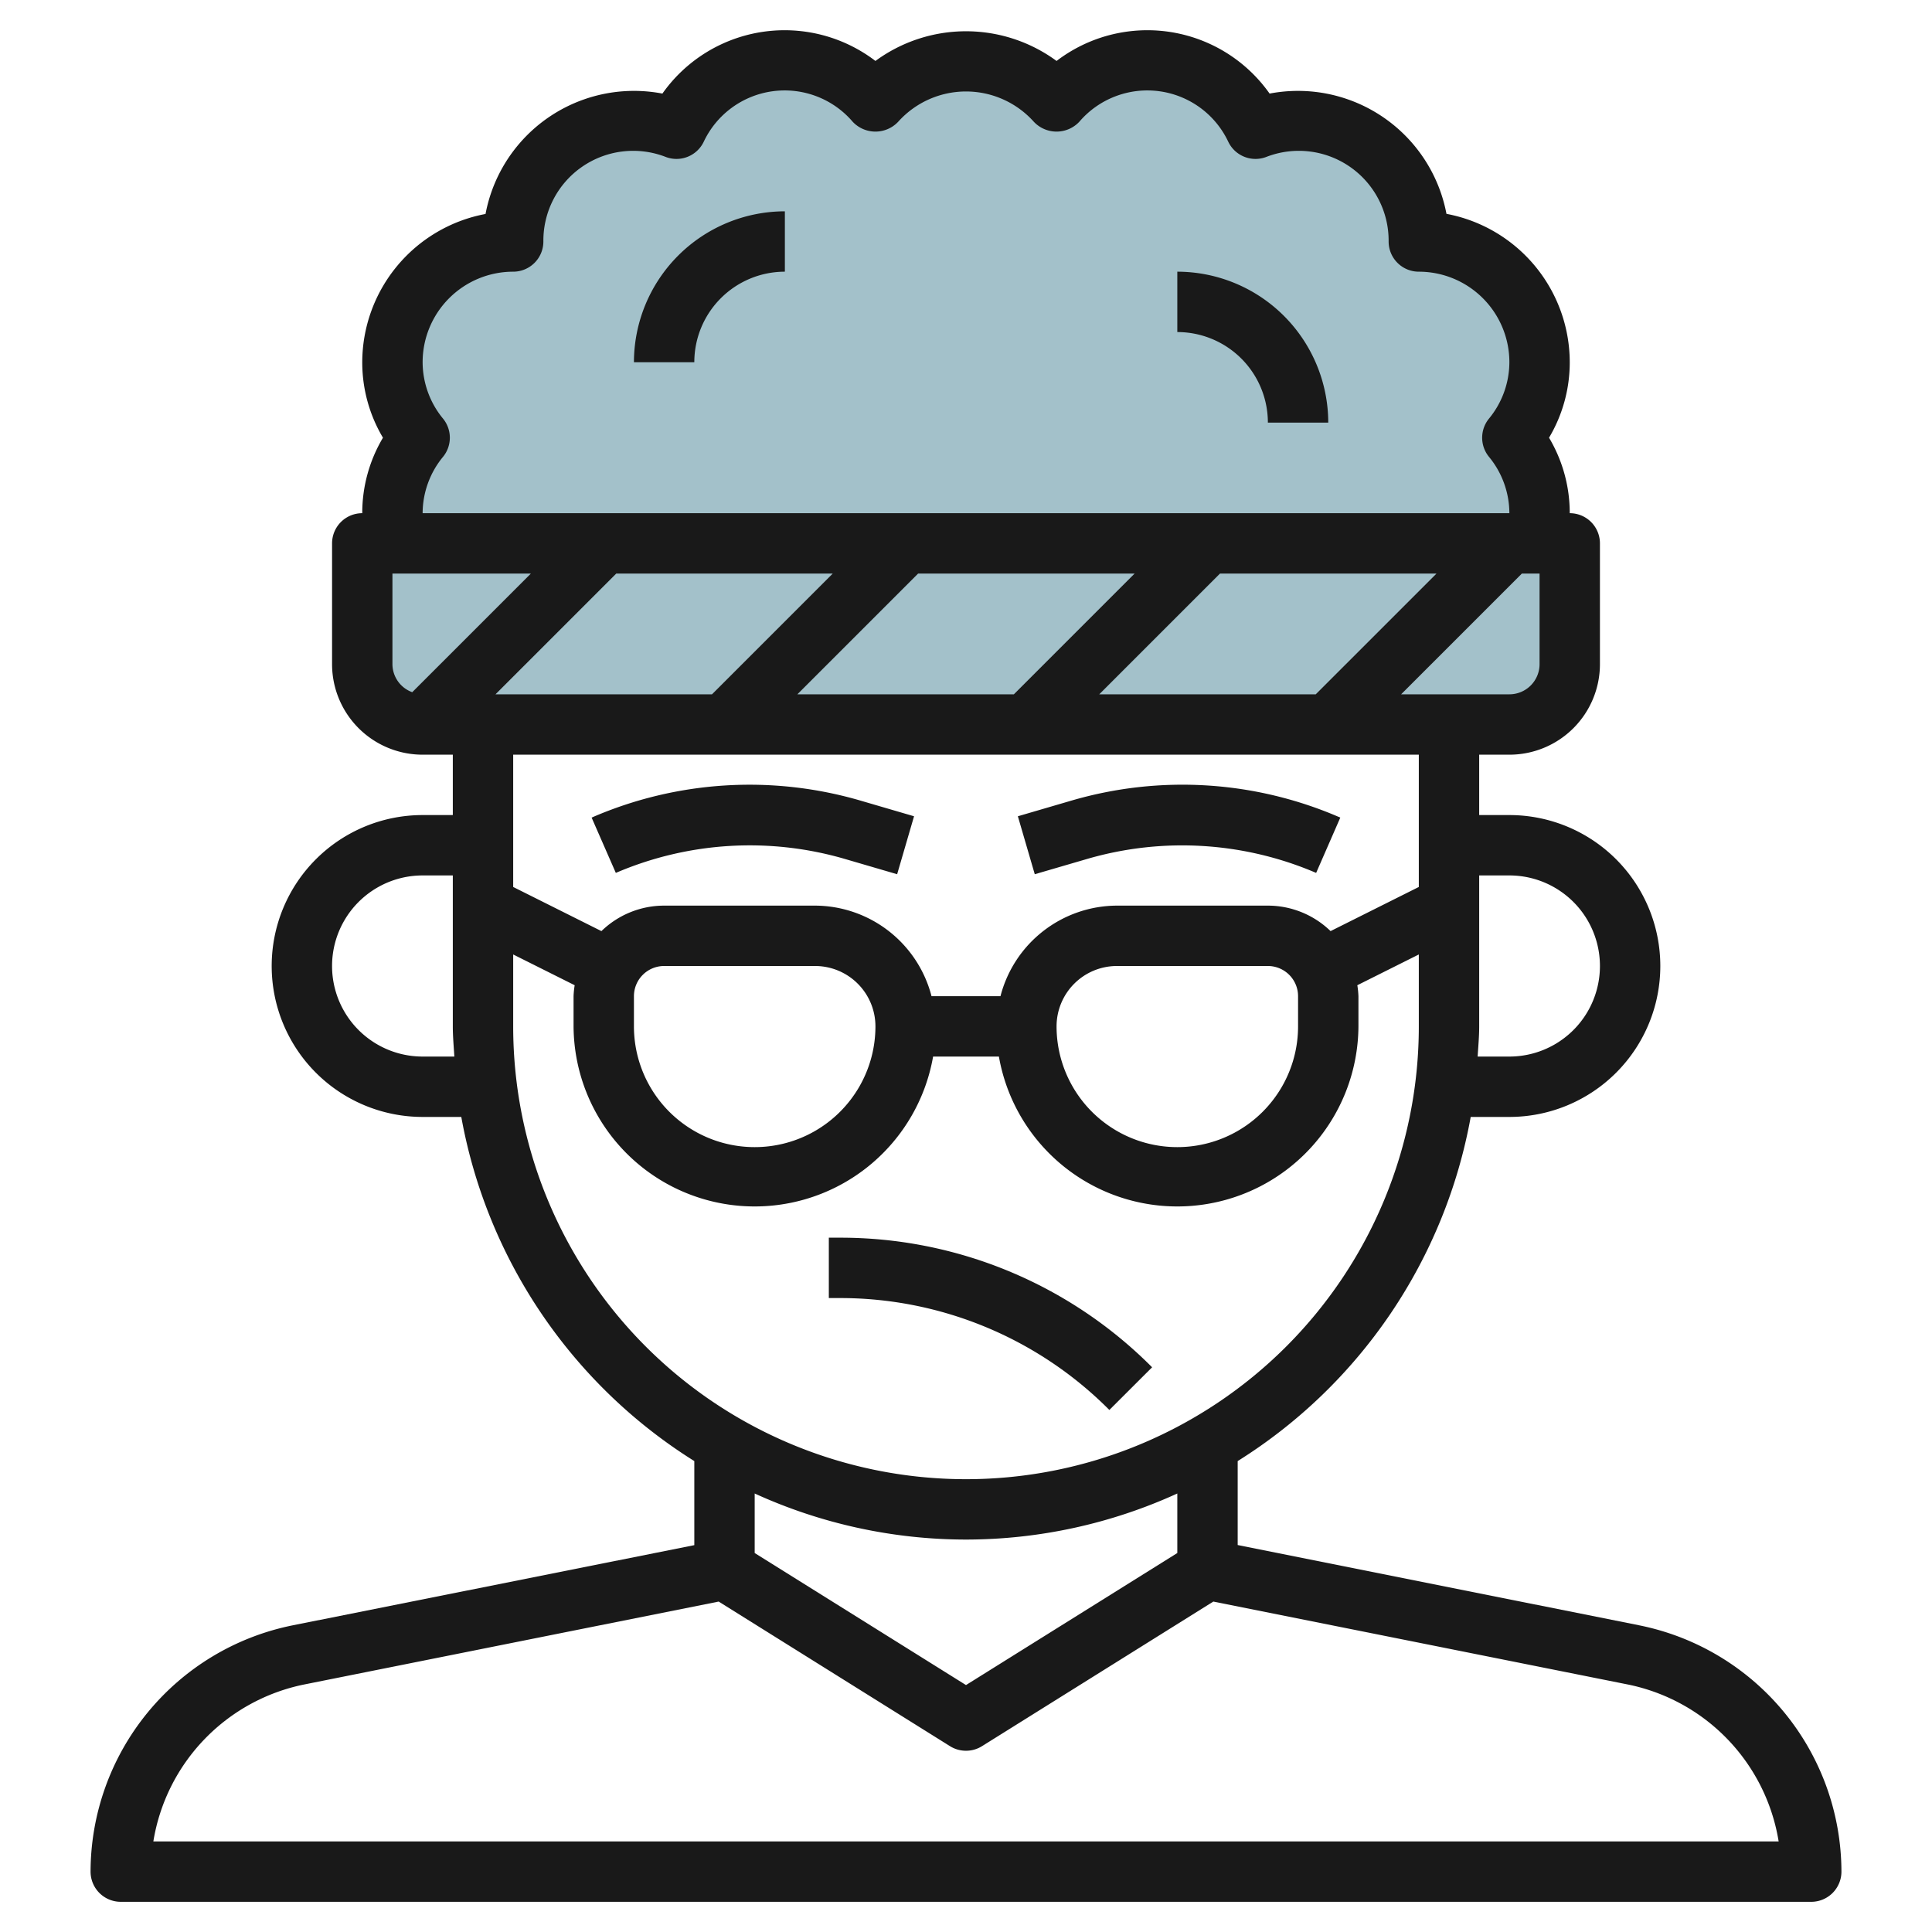 <svg height="512" viewBox="0 0 64 64" width="512" xmlns="http://www.w3.org/2000/svg"><g id="Layer_32" data-name="Layer 32"><path d="m12 18h40a0 0 0 0 1 0 0v4a2 2 0 0 1 -2 2h-36a2 2 0 0 1 -2-2v-4a0 0 0 0 1 0 0z" fill="#a3c1ca"/><path d="m51 12a4 4 0 0 0 -4-4 3.974 3.974 0 0 0 -5.409-3.732 3.966 3.966 0 0 0 -6.591-.888 3.951 3.951 0 0 0 -6 0 3.966 3.966 0 0 0 -6.591.888 3.974 3.974 0 0 0 -5.409 3.732 3.979 3.979 0 0 0 -3.1 6.5 3.962 3.962 0 0 0 -.9 2.5 4.024 4.024 0 0 0 .126 1h37.748a4.024 4.024 0 0 0 .126-1 3.962 3.962 0 0 0 -.9-2.5 3.962 3.962 0 0 0 .9-2.5z" fill="#a3c1ca"/><g fill="#191919"><path d="m54.312 53.843-13.312-2.662v-2.781a17.02 17.02 0 0 0 7.719-11.4h1.281a5 5 0 0 0 0-10h-1v-2h1a3 3 0 0 0 3-3v-4a1 1 0 0 0 -1-1 4.88 4.88 0 0 0 -.686-2.5 4.88 4.88 0 0 0 .686-2.5 5.009 5.009 0 0 0 -4.084-4.916 5.007 5.007 0 0 0 -5.859-3.984 4.955 4.955 0 0 0 -7.057-1.081 5.068 5.068 0 0 0 -6 0 4.955 4.955 0 0 0 -7.057 1.081 5.005 5.005 0 0 0 -5.859 3.988 5.009 5.009 0 0 0 -4.084 4.912 4.88 4.88 0 0 0 .686 2.5 4.88 4.88 0 0 0 -.686 2.5 1 1 0 0 0 -1 1v4a3 3 0 0 0 3 3h1v2h-1a5 5 0 0 0 0 10h1.281a17.02 17.02 0 0 0 7.719 11.4v2.785l-13.313 2.658a8.341 8.341 0 0 0 -6.687 8.157 1 1 0 0 0 1 1h56a1 1 0 0 0 1-1 8.342 8.342 0 0 0 -6.688-8.157zm-4.312-24.843a3 3 0 0 1 0 6h-1.051c.02-.333.051-.662.051-1v-5zm1-7a1 1 0 0 1 -1 1h-3.586l4-4h.586zm-34.586 1 4-4h7.172l-4 4zm14-4h7.172l-4 4h-7.172zm10 0h7.172l-4 4h-7.172zm-25.735-5.129a2.949 2.949 0 0 1 -.679-1.871 3 3 0 0 1 3-3 1 1 0 0 0 1-1 2.975 2.975 0 0 1 4.056-2.8 1 1 0 0 0 1.254-.5 2.965 2.965 0 0 1 4.937-.666 1.034 1.034 0 0 0 1.506 0 3.017 3.017 0 0 1 4.494 0 1.034 1.034 0 0 0 1.506 0 2.965 2.965 0 0 1 4.937.666 1 1 0 0 0 1.254.5 2.975 2.975 0 0 1 4.056 2.8 1 1 0 0 0 1 1 3 3 0 0 1 3 3 2.949 2.949 0 0 1 -.679 1.871 1 1 0 0 0 0 1.258 2.949 2.949 0 0 1 .679 1.871h-36a2.949 2.949 0 0 1 .679-1.871 1 1 0 0 0 0-1.258zm-1.679 5.129h4.586l-3.93 3.93a.993.993 0 0 1 -.656-.93zm34 6v4.382l-2.923 1.462a2.986 2.986 0 0 0 -2.077-.844h-5a4 4 0 0 0 -3.858 3h-2.284a4 4 0 0 0 -3.858-3h-5a2.986 2.986 0 0 0 -2.077.844l-2.923-1.462v-4.382zm-4 8v1a4 4 0 0 1 -8 0 2 2 0 0 1 2-2h5a1 1 0 0 1 1 1zm-14 1a4 4 0 0 1 -8 0v-1a1 1 0 0 1 1-1h5a2 2 0 0 1 2 2zm-15 1a3 3 0 0 1 0-6h1v5c0 .338.031.667.051 1zm3-1v-2.382l2.037 1.019a2.9 2.9 0 0 0 -.037.363v1a6 6 0 0 0 11.91 1h2.18a6 6 0 0 0 11.91-1v-1a2.9 2.9 0 0 0 -.037-.363l2.037-1.019v2.382a15 15 0 0 1 -30 0zm15 17a16.878 16.878 0 0 0 7-1.526v1.972l-7 4.374-7-4.374v-1.972a16.878 16.878 0 0 0 7 1.526zm-26.92 10a6.34 6.34 0 0 1 5-5.2l13.727-2.746 7.663 4.79a1 1 0 0 0 1.06 0l7.663-4.79 13.727 2.746a6.34 6.34 0 0 1 5 5.2z"/><path d="m42 14h2a5.006 5.006 0 0 0 -5-5v2a3 3 0 0 1 3 3z"/><path d="m26 9v-2a5.006 5.006 0 0 0 -5 5h2a3 3 0 0 1 3-3z"/><path d="m20.4 28.916a11.251 11.251 0 0 1 7.561-.47l1.758.514.56-1.92-1.757-.514a13.108 13.108 0 0 0 -8.924.558z"/><path d="m36.039 28.446a11.261 11.261 0 0 1 7.56.47l.8-1.832a13.092 13.092 0 0 0 -8.923-.558l-1.758.514.56 1.92z"/><path d="m38.165 45.293a14.554 14.554 0 0 0 -10.365-4.293h-.344v2h.344a12.569 12.569 0 0 1 8.949 3.707z"/></g></g></svg>